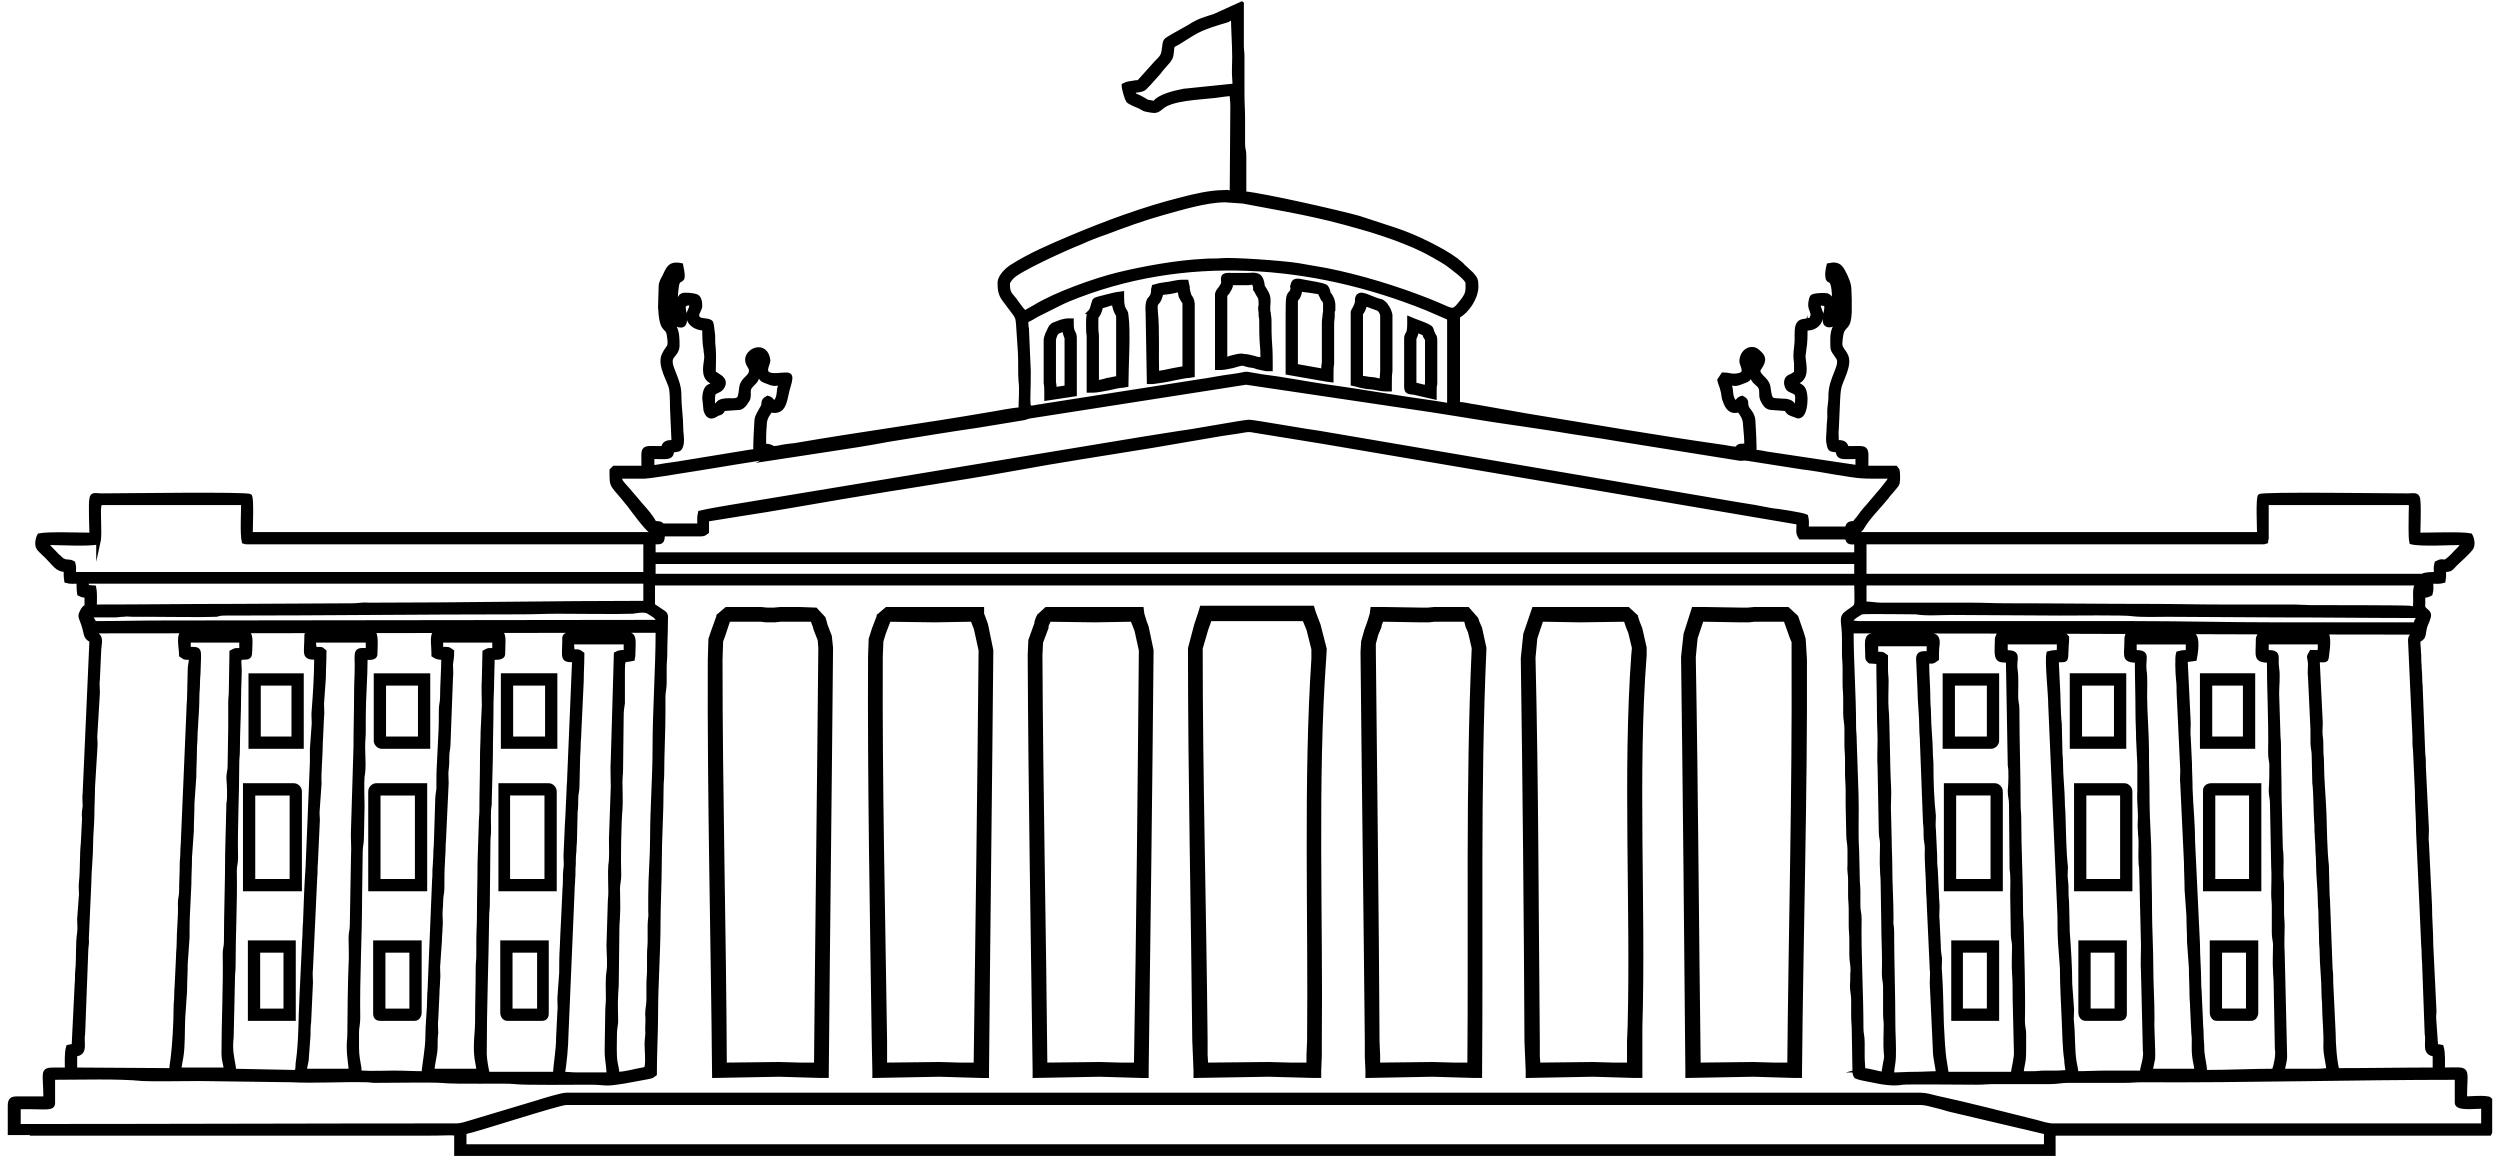 <?xml version="1.0" encoding="UTF-8"?>
<!DOCTYPE svg PUBLIC "-//W3C//DTD SVG 1.1//EN" "http://www.w3.org/Graphics/SVG/1.1/DTD/svg11.dtd">
<!-- Creator: CorelDRAW 2018 (64-Bit) -->
<svg xmlns="http://www.w3.org/2000/svg" xml:space="preserve" width="160px" height="74px" version="1.1" style="shape-rendering:geometricPrecision; text-rendering:geometricPrecision; image-rendering:optimizeQuality; fill-rule:evenodd; clip-rule:evenodd"
viewBox="0 0 40.47 18.83"
 xmlns:xlink="http://www.w3.org/1999/xlink">
 <defs>
  <style type="text/css">
   <![CDATA[
    .str0 {stroke:black;stroke-width:0.07;stroke-miterlimit:22.926}
    .fil0 {fill:black}
   ]]>
  </style>
 </defs>
 <g id="Слой_x0020_1">
  <path class="fil0 str0" d="M20.1 0.06l0 0.19c0,0.03 0,0.06 0,0.08 0,0.14 0,0.27 0,0.41 0,0.08 0.01,0.11 0.01,0.18l0 0.62c0,0.14 0.01,0.25 0.01,0.4 0,0.13 0,0.27 0,0.41 0,0.08 0.02,0.1 0.02,0.18l0 0.62c0.32,0.03 1.55,0.31 1.87,0.4l0.58 0.19c0.18,0.06 0.35,0.13 0.53,0.22 0.18,0.09 0.33,0.17 0.48,0.28 0.04,0.04 0.07,0.05 0.1,0.09l0.14 0.13c0.07,0.08 0.08,0.09 0.08,0.22 -0.01,0.18 -0.15,0.39 -0.3,0.47l0 1.43c0.1,0 0.19,0.03 0.28,0.04l0.85 0.15c1.04,0.17 2.08,0.35 3.13,0.5 0.1,0.01 0.2,0.04 0.29,0.04 0.01,-0.06 0.07,-0.05 0.15,-0.05 0,-0.13 -0.01,-0.21 -0.02,-0.33 0,-0.12 -0.05,-0.18 -0.1,-0.25 -0.14,0.04 -0.19,-0.04 -0.23,-0.15 -0.03,-0.07 -0.02,-0.12 -0.04,-0.18 -0.01,-0.05 -0.04,-0.11 -0.05,-0.16 0.02,-0.03 0.04,-0.06 0.06,-0.09 0.08,0 0.11,0.02 0.18,0.02 0.26,-0.01 0.12,-0.16 0.12,-0.24 0.01,-0.18 0.17,-0.24 0.26,-0.16 0.04,0.04 0.09,0.07 0.09,0.14 -0.02,0.16 -0.17,0.14 0.01,0.31 0.1,0.1 0.07,0.16 0.1,0.27 0.01,0.05 0.04,0.08 0.1,0.08l0.17 0.01c0.15,0.03 0.07,0.09 0.17,0.09 0,-0.06 0.02,-0.15 0,-0.2 -0.03,-0.05 -0.1,-0.05 -0.14,-0.09 -0.03,-0.04 -0.05,-0.12 -0.01,-0.17 0.02,-0.02 0.04,-0.03 0.07,-0.04 0.03,-0.02 0.04,-0.03 0.07,-0.04 0,-0.05 0,-0.11 0,-0.15 0,-0.05 -0.01,-0.07 -0.01,-0.14 0,-0.09 0.02,-0.17 0.02,-0.27 0,-0.07 -0.01,-0.21 0.04,-0.26 0.04,-0.04 0.11,-0.03 0.17,-0.05 0.04,-0.02 0.03,0 0.04,-0.05l0.01 -0.02c0,0 0,-0.01 0,-0.01 -0.01,-0.1 -0.06,-0.11 -0.03,-0.24 0.01,-0.04 0.01,-0.06 0.05,-0.07 0.03,-0.01 0.17,-0.02 0.21,-0.01 0.06,0.02 0.08,0.09 0.12,0.13 0,-0.52 -0.1,-0.29 -0.11,-0.44 -0.01,-0.05 0.01,-0.14 0.02,-0.18 0.18,-0.04 0.21,0.05 0.27,0.17 0.08,0.18 0.06,0.18 0.07,0.39 0,0.04 0,0.08 0,0.1 0,0.02 0,0.05 0,0.1 -0.01,0.28 -0.09,0.2 -0.13,0.34 -0.01,0.03 -0.03,0.17 -0.02,0.21 0.01,0.05 0.06,0.1 0.08,0.14 0.1,0.16 -0.08,0.42 -0.1,0.55 -0.01,0.03 -0.02,0.17 -0.02,0.2l-0.02 0.45c-0.01,0.08 0,0.15 0,0.23 0.09,0 0.15,0.01 0.16,0.1 0.37,0 0.32,-0.05 0.32,0.32l0.48 0 0.03 0.04c0.01,0.04 0.01,0.18 0,0.21 -0.01,0.04 -0.15,0.18 -0.18,0.23 -0.13,0.16 -0.28,0.3 -0.39,0.48 -0.03,0.06 -0.07,0.06 -0.1,0.12l6.56 0c0,-0.12 -0.02,-0.55 0.01,-0.62 0.04,-0.04 2.08,-0.01 2.41,-0.01 0.07,0 0.14,-0.02 0.16,0.03 0.03,0.05 0.01,0.53 0.01,0.61 0.2,0 0.7,-0.02 0.85,0.01 0.03,0.05 0.05,0.16 0.01,0.21 -0.07,0.09 -0.18,0.18 -0.26,0.26 -0.07,0.07 -0.06,0.09 -0.18,0.09 0,0.08 0,0.12 -0.01,0.18 -0.07,0.02 -0.12,0.01 -0.2,0.01 0,0.09 0.01,0.13 -0.01,0.2 -0.04,0.02 -0.06,0.03 -0.12,0.03 0,0.04 0,0.08 0,0.12 0,0.07 -0.01,0.06 0.02,0.1 0.05,0.05 0.1,0.06 0.06,0.16 -0.02,0.07 -0.05,0.1 -0.06,0.18 -0.02,0.11 -0.01,0.12 -0.1,0.17 0,0.08 0.01,0.12 0.01,0.19 0.01,0.07 0,0.15 0.01,0.21 0,0.07 0.01,0.12 0.01,0.2 0,0.09 0.01,0.13 0.01,0.21l0.04 1.04c0.01,0.07 0.01,0.12 0.01,0.21l0.05 1.02c0,0.08 -0.01,0.15 0,0.22l0.05 1.02c0,0.23 0.02,0.4 0.02,0.63l0.05 1.03c0.01,0.07 -0.01,0.14 0,0.21l0.03 0.42c0.05,0 0.05,0 0.09,0.01 0.03,0.1 0.02,0.25 0.02,0.37 0.46,0 0.36,-0.07 0.36,0.47 0.11,0 0.26,-0.02 0.37,0 0.02,0 0.03,0.01 0.04,0.02l0 0.53 -0.01 0.02 -7.06 0c-0.05,0.01 -0.04,0.01 -0.04,0.07l0 0.14 0 0 0 0.12 -26.01 0 0 -0.06 0 0 0 -0.18c0,-0.13 0.04,-0.09 -0.49,-0.09l-6.42 0 0 -0.01 -0.36 0c0,-0.14 0,-0.29 0,-0.44 0,-0.1 0.03,-0.12 0.12,-0.12 0.16,0 0.3,0 0.46,0 0,-0.43 -0.07,-0.47 0.14,-0.47 0.07,0 0.14,0 0.21,0 0,-0.12 -0.01,-0.27 0.02,-0.37 0.04,-0.01 0.04,-0.01 0.09,-0.01l0.05 -1.02c0.01,-0.07 0,-0.15 0.01,-0.22 0.02,-0.19 0,-0.42 0.03,-0.61 0.01,-0.07 0,-0.15 0,-0.22l0.03 -0.41c0,-0.06 -0.01,-0.14 0,-0.2 0.02,-0.18 0.01,-0.46 0.03,-0.63l0.02 -0.4c-0.01,-0.09 0,-0.13 0.01,-0.2 0,-0.07 -0.01,-0.15 0,-0.22l0.11 -2.48c-0.13,-0.07 -0.06,-0.09 -0.17,-0.36 -0.02,-0.06 0,-0.08 0.03,-0.14 0.02,-0.03 0.03,-0.04 0.06,-0.05l0 -0.18c-0.06,0 -0.08,-0.01 -0.12,-0.03 -0.01,-0.07 -0.01,-0.11 -0.01,-0.2 -0.08,0 -0.13,0.01 -0.2,-0.01 -0.01,-0.06 -0.01,-0.1 -0.01,-0.18 -0.14,0 -0.17,-0.08 -0.31,-0.22 -0.03,-0.03 -0.1,-0.09 -0.13,-0.13 -0.04,-0.05 -0.02,-0.16 0.01,-0.21 0.15,-0.03 0.65,-0.01 0.85,-0.01 0,-0.11 -0.02,-0.51 0,-0.59 0.01,-0.08 0.07,-0.05 0.16,-0.05 0.33,0 2.38,-0.03 2.42,0.01 0.03,0.07 0.01,0.5 0.01,0.62l6.58 0c-0.02,-0.05 -0.02,-0.03 -0.06,-0.05 -0.07,-0.04 -0.29,-0.34 -0.35,-0.42 -0.3,-0.38 -0.29,-0.27 -0.29,-0.57l0.04 -0.04 0.48 0c0,-0.37 -0.05,-0.32 0.32,-0.32 0.01,-0.09 0.07,-0.1 0.17,-0.1l-0.02 -0.44c-0.01,-0.13 0,-0.29 -0.02,-0.43 -0.02,-0.12 -0.2,-0.38 -0.12,-0.55 0.08,-0.17 0.12,-0.09 0.08,-0.34 -0.03,-0.14 -0.12,-0.02 -0.14,-0.44l0.01 -0.33c0,-0.07 0.03,-0.11 0.06,-0.17 0.06,-0.12 0.08,-0.22 0.27,-0.18 0.06,0.29 0,0.2 -0.05,0.27 -0.03,0.05 -0.04,0.26 -0.04,0.35l0.08 -0.1c0.01,-0.02 0,-0.01 0.03,-0.03 0.04,-0.02 0.18,0 0.21,0.01 0.07,0.01 0.08,0.1 0.08,0.16 0,0.06 -0.05,0.1 -0.05,0.16 0.01,0.09 0.12,0.07 0.19,0.09 0.05,0.02 0.04,0.03 0.05,0.07l0.02 0.16c0,0.09 0,0.14 0.01,0.21 0.01,0.16 0,0.24 0,0.41 0.04,0.01 0.03,0.01 0.06,0.03 0.05,0.03 0.16,0.09 0.07,0.21 -0.04,0.05 -0.11,0.05 -0.13,0.09 -0.02,0.04 -0.01,0.15 -0.01,0.21 0.11,0 0.02,-0.1 0.27,-0.1 0.05,0 0.12,0.01 0.15,-0.03 0.01,-0.01 0.02,-0.03 0.02,-0.04 0.03,-0.11 0,-0.18 0.09,-0.27 0.04,-0.04 0.09,-0.08 0.09,-0.14 0.01,-0.05 -0.05,-0.09 -0.06,-0.16 -0.03,-0.17 0.3,-0.32 0.34,-0.01 0,0.07 -0.15,0.26 0.15,0.24 0.19,-0.01 0.25,-0.05 0.18,0.18 -0.04,0.12 -0.05,0.29 -0.12,0.36 -0.04,0.04 -0.11,0.05 -0.17,0.03 -0.05,0.07 -0.1,0.13 -0.1,0.25 -0.01,0.12 -0.01,0.2 -0.01,0.33 0.17,0 0.09,0.06 0.24,0.03 0.09,-0.02 0.17,-0.03 0.27,-0.04 1.04,-0.18 2.1,-0.32 3.14,-0.5 0.14,-0.02 0.41,-0.08 0.53,-0.08 0,-0.13 0.02,-0.34 0,-0.47 -0.01,-0.14 0,-0.31 -0.01,-0.47l-0.03 -0.45c-0.01,-0.1 -0.01,-0.11 -0.06,-0.18l-0.15 -0.2c-0.07,-0.09 -0.09,-0.15 -0.09,-0.28 -0.01,-0.11 0.12,-0.23 0.2,-0.28 0.3,-0.19 0.63,-0.33 0.96,-0.47 0.57,-0.24 1.19,-0.47 1.79,-0.62 0.23,-0.06 0.48,-0.12 0.72,-0.12 0.05,-0.01 0.05,0.01 0.11,0.01l0.01 -1.41c0,-0.08 -0.01,-0.11 -0.01,-0.2 -0.09,0 -0.18,0.02 -0.27,0.03 -0.25,0.03 -0.72,0.04 -0.88,0.19 -0.08,0.07 -0.11,0.06 -0.22,0.04 -0.06,-0.01 -0.07,-0.02 -0.12,-0.05 -0.05,-0.02 -0.17,-0.07 -0.2,-0.1 -0.02,-0.03 -0.07,-0.19 -0.07,-0.25 0.06,-0.03 0.08,-0.03 0.15,-0.04 0.04,-0.01 0.07,-0.01 0.09,-0.01 0.02,-0.02 0.01,-0.01 0.03,-0.03l0.26 -0.29c0.06,-0.06 0.11,-0.1 0.12,-0.19 0.03,-0.2 0,-0.15 0.16,-0.25 0.09,-0.05 0.16,-0.09 0.25,-0.14 0.17,-0.11 0.24,-0.12 0.42,-0.18l0.44 -0.2zm13.1 18.61l0 -0.23 -1.02 -0.24c-0.18,-0.04 -0.33,-0.08 -0.51,-0.12 -0.09,-0.02 -0.17,-0.05 -0.26,-0.07 -0.08,-0.02 -0.17,-0.05 -0.27,-0.05l-22.04 0c-0.12,0 -1.46,0.44 -1.66,0.48l0 0.23 25.76 0zm-25.89 -0.34c0.08,0 0.16,-0.03 0.23,-0.05l1.1 -0.33c0.09,-0.03 0.39,-0.12 0.46,-0.12l22.06 0c0.08,0 0.18,0.03 0.26,0.05 0.47,0.1 1.13,0.27 1.61,0.39 0.07,0.02 0.2,0.06 0.28,0.06l7.01 0 0 -0.31c-0.15,0 -0.43,0.04 -0.43,-0.06l0 -0.41c-1.72,0 -3.42,0.05 -5.14,0.04 -0.09,0 -0.17,0.01 -0.28,0.01l-0.92 0c-0.1,0 -0.17,0.02 -0.28,0.02l-0.91 0c-0.11,0 -0.18,0.01 -0.29,0.01 -0.19,0 -1.11,-0.01 -1.2,0 -0.22,0.04 -0.45,-0.03 -0.67,-0.07 -0.11,-0.03 -0.09,-0.02 -0.11,-0.06l-0.01 -0.04c0,-0.02 0,-0.05 0,-0.07l-0.01 -0.6c0,-0.1 -0.01,-0.16 -0.01,-0.25 0,-0.08 0,-0.16 0,-0.25 0,-0.1 -0.02,-0.15 -0.02,-0.24 0.01,-0.09 0,-0.17 0.01,-0.25 0,-0.1 -0.02,-0.15 -0.02,-0.25 0,-0.08 0,-0.16 0,-0.24 0,-0.1 -0.01,-0.16 -0.01,-0.24 0,-0.08 0,-0.16 0,-0.25 0,-0.1 -0.01,-0.16 -0.01,-0.24 0,-0.09 0,-0.17 0,-0.25 0,-0.1 -0.02,-0.15 -0.01,-0.25 0,-0.08 0,-0.16 0,-0.24 0,-0.1 -0.02,-0.15 -0.02,-0.25l-0.01 -0.48c0,-0.08 0,-0.17 0,-0.25 0,-0.1 -0.01,-0.16 -0.01,-0.25 0,-0.08 0,-0.16 0,-0.24 0,-0.1 -0.01,-0.15 -0.01,-0.25 0,-0.08 0,-0.17 0,-0.25 0,-0.1 -0.02,-0.16 -0.02,-0.25 0,-0.08 0,-0.16 0,-0.24 0,-0.1 -0.01,-0.16 -0.01,-0.25 0,-0.08 0,-0.16 0,-0.25 0,-0.1 -0.01,-0.15 -0.01,-0.24 0,-0.09 0,-0.17 0,-0.25 0,-0.28 -0.07,-0.33 0.06,-0.42 0.18,-0.13 0.14,-0.05 0.14,-0.47l-19.6 0 0 0.36 0.15 0.1c0.08,0.05 0.06,0.06 0.06,0.18 0,0.17 -0.01,0.32 -0.01,0.5 0,0.09 -0.01,0.15 -0.01,0.23 0,0.08 0,0.17 0,0.25 0,0.09 -0.02,0.15 -0.02,0.23 0,0.09 0,0.18 0,0.26 0,0.3 -0.02,0.67 -0.02,0.98 0,0.09 -0.01,0.15 -0.01,0.23 0,0.42 -0.03,0.84 -0.03,1.24 0,0.3 -0.02,0.67 -0.02,0.97 0,0.46 -0.04,1.01 -0.04,1.47 0,0.33 -0.02,0.66 -0.02,0.99 -0.06,0.04 -0.02,0.03 -0.11,0.05l-0.38 0.07c-0.37,0.06 -0.26,0.02 -0.58,0.02 -0.2,0 -1.08,0.01 -1.21,-0.01 -0.17,-0.02 -0.9,0.01 -1.21,-0.02 -0.16,-0.01 -0.8,0 -1.06,0 -0.07,0 -0.09,-0.01 -0.15,-0.01 -0.4,-0.01 -0.83,0.02 -1.22,0l-1.5 -0.02c-0.23,0 -0.76,0.01 -0.92,0 -0.4,-0.04 -1.01,-0.02 -1.46,-0.02l0 0.41c0,0.11 -0.12,0.06 -0.56,0.07l0 0.31c2.37,0 4.76,-0.01 7.13,-0.01zm22.91 -0.9c0.1,0 0.23,0.05 0.33,0.06 0.01,-0.05 0.02,-0.11 0.03,-0.18 0.02,-0.1 0.02,-0.08 0.01,-0.18 -0.01,-0.12 0,-0.3 0,-0.43 0,-0.08 -0.01,-0.11 -0.01,-0.2l0 -0.43c0,-0.08 -0.02,-0.12 -0.02,-0.21 0.01,-0.3 -0.01,-0.55 -0.01,-0.85l-0.01 -0.63c0,-0.09 -0.01,-0.14 -0.01,-0.21 -0.01,-0.14 0,-0.28 0,-0.42 0,-0.09 -0.02,-0.11 -0.02,-0.2l-0.02 -1.06c-0.01,-0.14 0,-0.3 0,-0.43 0,-0.15 -0.01,-0.27 -0.01,-0.42 0,-0.29 -0.01,-0.56 -0.01,-0.86l-0.14 -0.01c-0.02,-0.02 -0.04,-0.03 -0.04,-0.06 0,-0.22 -0.04,-0.36 0.09,-0.36l0.96 0c0.08,0 0.1,0.06 0.09,0.15 -0.01,0.07 -0.01,0.14 -0.01,0.23 -0.08,0.06 -0.07,0.04 -0.16,0.04 0,0.23 0.02,0.41 0.02,0.63 0,0.09 0.01,0.12 0.01,0.21 0,0.21 0.03,0.47 0.03,0.63 0,0.09 0.01,0.14 0.01,0.21 0,0.28 0.01,0.57 0.04,0.84 0,0.07 -0.01,0.15 0,0.22l0.02 0.42c0,0.09 0,0.15 0.01,0.22l0.02 0.41c0,0.09 0.01,0.14 0.01,0.21 0,0.08 -0.01,0.15 0,0.22l0.02 0.41c0,0.09 0.01,0.14 0.02,0.21 0,0.08 -0.01,0.16 0,0.23 0.02,0.27 0.02,0.55 0.03,0.84 0.01,0.18 0.02,0.45 0.05,0.62 0.01,0.07 0.02,0.13 0.03,0.19l1.08 0c0.01,-0.11 0.06,-0.26 0.05,-0.38l-0.02 -0.84c0,-0.15 0,-0.29 -0.01,-0.42 -0.01,-0.13 0,-0.3 0,-0.43 0,-0.09 -0.02,-0.12 -0.02,-0.2l-0.01 -0.64c0,-0.14 0.01,-0.3 -0.01,-0.43l-0.01 -1.06c0,-0.08 -0.02,-0.12 -0.02,-0.21 0.01,-0.12 0.02,-0.31 0,-0.42l-0.03 -1.7c-0.02,0 -0.09,-0.01 -0.11,-0.01 -0.1,-0.02 -0.07,-0.15 -0.07,-0.34 0,-0.03 0.01,-0.03 0.02,-0.06 0.14,-0.03 0.86,-0.01 1.06,-0.01 0.03,0 0.04,0.02 0.06,0.04 0,0.08 -0.01,0.14 -0.01,0.21 -0.01,0.18 0.01,0.16 -0.16,0.16l0.02 0.41c0.01,0.12 0.01,0.47 0.03,0.63l0.01 0.43c0,0.09 0.01,0.12 0.01,0.21 0,0.2 0.03,0.47 0.03,0.63 0,0.09 0.01,0.14 0.01,0.21 0.01,0.28 0.01,0.58 0.04,0.85 0,0.07 -0.01,0.14 0,0.21 0.01,0.07 0.01,0.12 0.01,0.21 0,0.09 0.01,0.12 0.01,0.21l0.01 0.43c0.02,0.26 0.04,0.58 0.04,0.84l0.03 0.42c0,0.07 -0.01,0.16 0,0.22 0.02,0.19 0.01,0.44 0.04,0.63 0.01,0.06 0.03,0.13 0.03,0.19 0.18,0 0.32,-0.01 0.51,-0.01l0.56 0c0.01,-0.12 0.07,-0.23 0.05,-0.37l-0.03 -1.26c-0.01,-0.15 0,-0.29 0,-0.44l-0.03 -1.26c-0.02,-0.11 -0.01,-0.29 -0.01,-0.42 0,-0.08 -0.01,-0.12 -0.01,-0.19 -0.01,-0.08 0,-0.15 0,-0.23 0,-0.15 -0.02,-0.27 -0.01,-0.42 0,-0.14 0,-0.29 0,-0.43l-0.02 -0.42c0,-0.15 -0.01,-0.26 -0.01,-0.42 0,-0.29 -0.01,-0.55 -0.01,-0.85 -0.23,-0.01 -0.17,-0.06 -0.17,-0.35 0,-0.03 0,-0.03 0.01,-0.06 0.14,-0.03 0.86,-0.01 1.06,-0.01 0.11,0 0.05,0.35 0.04,0.39l-0.15 0.02 0.05 1.03c0,0.08 -0.01,0.16 0,0.23l0.02 0.42c0,0.14 0.01,0.27 0.01,0.42 0.01,0.28 0.04,0.56 0.04,0.84l0.08 1.68c0,0.2 0.02,0.42 0.02,0.63 0,0.09 0.01,0.13 0.01,0.21l0.02 0.43c0,0.07 0.01,0.12 0.01,0.21 0,0.09 0.01,0.13 0.01,0.21 0,0.14 0.04,0.26 0.05,0.4 0.39,0 0.75,-0.02 1.12,-0.02 0.03,-0.09 0.07,-0.25 0.05,-0.36l-0.02 -1.06c0,-0.09 -0.01,-0.14 -0.01,-0.21 -0.01,-0.14 0,-0.28 0,-0.42 0,-0.07 -0.02,-0.11 -0.02,-0.2l0 -0.43c0,-0.07 -0.01,-0.12 -0.01,-0.21 0,-0.12 0.01,-0.31 0,-0.43l-0.02 -1.04c0,-0.08 -0.02,-0.12 -0.02,-0.21 0.01,-0.14 0.01,-0.29 0.01,-0.43 -0.01,-0.07 -0.02,-0.11 -0.02,-0.2 0.01,-0.5 -0.02,-0.98 -0.02,-1.48 -0.23,-0.01 -0.18,-0.06 -0.18,-0.35 0,-0.03 0.01,-0.03 0.02,-0.06 0.1,-0.02 1,-0.02 1.11,0 0.02,0.08 0.01,0.19 0,0.26 -0.02,0.17 0,0.14 -0.16,0.14l0.05 1.02c0,0.07 -0.01,0.15 0,0.22 0.01,0.07 0.01,0.13 0.01,0.21 0,0.1 0.01,0.13 0.01,0.21 0,0.29 0.03,0.56 0.04,0.84 0.01,0.29 0.01,0.58 0.04,0.85l0.01 0.42c0,0.08 0.01,0.12 0.01,0.2l0.04 1.06c0.01,0.07 0.01,0.13 0.01,0.21l0.04 0.84c0,0.17 0.02,0.45 0.06,0.6 0.54,0 1.06,-0.01 1.59,-0.01l0 -0.25c-0.19,-0.01 -0.1,-0.19 -0.13,-0.33l-0.04 -1.09c0,-0.08 -0.01,-0.13 -0.01,-0.22 0,-0.09 -0.01,-0.14 -0.01,-0.21l-0.08 -1.77c0,-0.23 -0.02,-0.43 -0.02,-0.67l-0.03 -0.66c-0.01,-0.07 -0.01,-0.14 -0.01,-0.23l-0.07 -1.53c-0.01,-0.11 0.03,-0.09 0.07,-0.16 -3.05,0 -6.12,-0.02 -9.17,-0.02 0,0.51 0.04,1.04 0.04,1.55 0,0.09 0.01,0.13 0.01,0.23l0.03 0.89c0.01,0.3 -0.01,0.6 0.01,0.91l0.01 0.45c0,0.07 0.01,0.12 0.01,0.21 0,0.07 0,0.15 0,0.23 0,0.09 0.02,0.12 0.02,0.21 -0.01,0.59 0.03,1.2 0.03,1.79 0,0.08 0.02,0.13 0.02,0.22 0,0.08 0,0.16 0,0.24 0,0.09 0.01,0.14 0.01,0.22zm-28.81 -7.15c0.01,0.05 0.01,0.02 0.05,0.06 0.08,0.06 0.03,0.16 0.03,0.28l-0.02 0.44c-0.01,0.07 0,0.15 0,0.22l-0.04 0.67c-0.01,0.07 0.01,0.15 0,0.22l-0.04 0.66c0,0.17 -0.01,0.29 -0.01,0.45 0,0.13 -0.02,0.31 -0.02,0.44 0,0.24 -0.03,0.47 -0.03,0.67l-0.04 0.89c0.01,0.09 -0.01,0.13 -0.01,0.22l-0.05 1.33c-0.03,0.15 0.06,0.33 -0.13,0.34l0 0.25 1.57 0.01c0,-0.05 0.01,-0.12 0.02,-0.18 0.03,-0.23 0.05,-0.6 0.05,-0.83 0,-0.09 0.01,-0.12 0.01,-0.21 0,-0.09 0.01,-0.15 0.01,-0.21l0.02 -0.42c0,-0.09 0.01,-0.13 0.01,-0.21 0,-0.23 0.03,-0.46 0.02,-0.65 0,-0.09 0.02,-0.13 0.02,-0.2 0,-0.16 0.01,-0.28 0.01,-0.44 0,-0.08 0.01,-0.11 0.01,-0.19 0,-0.09 0.01,-0.15 0.01,-0.22l0.09 -2.11c0,-0.09 0.01,-0.14 0.01,-0.21l0.01 -0.43c0,-0.09 0.02,-0.12 0.02,-0.21 -0.1,0 -0.09,0.01 -0.16,-0.04 0,-0.13 -0.07,-0.38 0.07,-0.38l0.96 0c0.13,0 0.09,0.19 0.09,0.33 0,0.11 -0.06,0.08 -0.13,0.09 -0.07,0.01 -0.04,0.1 -0.04,0.19 0,0.16 -0.01,0.27 -0.01,0.43 0,0.31 -0.02,0.58 -0.02,0.89 0,0.09 -0.01,0.12 -0.01,0.21 0,0.52 -0.03,1.02 -0.02,1.54 0,0.09 -0.02,0.13 -0.02,0.21 0.01,0.52 -0.02,1.02 -0.02,1.55 0,0.09 -0.01,0.12 -0.01,0.21l-0.02 0.89c0,0.09 -0.01,0.12 -0.01,0.2 0,0.18 0.04,0.27 0.05,0.41l0.99 0.02c0.06,0 0.04,-0.12 0.05,-0.16 0.05,-0.34 0.04,-0.71 0.06,-1.06l0.04 -0.85c0,-0.07 0.01,-0.12 0.01,-0.21 0,-0.09 0.01,-0.14 0.01,-0.21 0.01,-0.29 0.02,-0.57 0.04,-0.85l0.07 -1.7c0,-0.07 0,-0.13 0,-0.22l0.03 -0.42c0,-0.07 -0.01,-0.15 0,-0.22 0.02,-0.26 0.04,-0.57 0.04,-0.85 -0.22,0 -0.16,-0.05 -0.16,-0.36 0,-0.03 0.03,-0.06 0.06,-0.06l1 0c0.09,0 0.06,0.23 0.06,0.36 0,0.08 -0.11,0.06 -0.16,0.06 0,0.32 -0.03,0.65 -0.03,0.96 0,0.09 0,0.17 0,0.25 0,0.08 -0.01,0.14 -0.01,0.24 0,0.16 0.02,0.34 -0.01,0.49 -0.01,0.13 0,0.35 0,0.49l-0.01 0.5c0,0.1 -0.02,0.14 -0.02,0.23l-0.01 0.74c0,0.66 -0.04,1.3 -0.03,1.97 0,0.1 -0.02,0.15 -0.02,0.23 0,0.08 0,0.17 0,0.25 0,0.13 0.02,0.22 0.04,0.34 0,0.06 -0.01,0.07 0.06,0.07 0.16,0.01 0.34,0 0.5,0 0.18,0 0.32,0.01 0.49,0.01 0,-0.11 0.06,-0.39 0.06,-0.59 0,-0.21 0.03,-0.45 0.03,-0.65 0,-0.09 0.01,-0.12 0.01,-0.21l0.07 -1.7c0.01,-0.07 0,-0.15 0.01,-0.22 0,-0.06 0.01,-0.12 0.01,-0.2 0,-0.09 0.01,-0.13 0.01,-0.21l0.02 -0.64c0,-0.09 0.01,-0.14 0.02,-0.21 0,-0.16 0,-0.28 0.01,-0.44l0.02 -0.41c0.01,-0.16 0.01,-0.29 0.01,-0.44 0,-0.08 0.02,-0.12 0.02,-0.21 0,-0.17 0.02,-0.46 0.02,-0.64 -0.07,0 -0.1,0 -0.16,-0.04 0,-0.22 -0.05,-0.38 0.08,-0.38l0.96 0c0.13,0 0.09,0.14 0.09,0.36 0,0.07 -0.11,0.06 -0.17,0.06l-0.01 0.4c0,0.14 -0.01,0.25 -0.01,0.39 0,0.29 -0.01,0.53 -0.01,0.82l-0.02 0.79c-0.02,0.1 -0.01,0.29 -0.01,0.4 0,0.09 -0.01,0.13 -0.01,0.2l-0.01 1.02c0,0.08 -0.01,0.11 -0.01,0.18 -0.01,0.76 -0.04,1.49 -0.04,2.25 0,0.09 0.03,0.25 0.05,0.33l1.1 0c0,-0.13 0.05,-0.38 0.05,-0.6l0.02 -0.41c0.01,-0.07 0,-0.15 0,-0.22l0.03 -0.42c0,-0.15 0,-0.27 0.01,-0.42 0.01,-0.29 0.03,-0.58 0.04,-0.86 0,-0.07 0.01,-0.12 0.01,-0.21 0,-0.08 0,-0.14 0.01,-0.21 0.01,-0.06 0,-0.14 0,-0.2 0.01,-0.16 0.02,-0.53 0.03,-0.64l0.02 -0.43c0,-0.09 0.01,-0.13 0.01,-0.21l0.08 -1.91c-0.21,0 -0.16,-0.02 -0.16,-0.36 0,-0.04 0.04,-0.06 0.08,-0.06l0.95 0c0.13,0 0.09,0.14 0.09,0.34 0,0.04 -0.01,0.04 -0.01,0.06 -0.16,0.04 -0.16,-0.05 -0.16,0.28 0,0.14 0,0.3 0,0.44 -0.01,0.07 -0.02,0.12 -0.02,0.21l-0.01 0.87c0,0.09 -0.01,0.12 -0.01,0.21 0,0.13 0.01,0.31 0,0.44 -0.02,0.22 -0.03,0.82 -0.02,1.08 0,0.08 -0.02,0.13 -0.02,0.21 0,0.14 0.01,0.3 0,0.44 0,0.07 -0.01,0.12 -0.01,0.21l-0.01 0.88c0,0.09 -0.01,0.14 -0.01,0.21 -0.01,0.14 0,0.3 0,0.44 -0.01,0.07 -0.02,0.12 -0.02,0.21 0,0.14 -0.01,0.31 0.01,0.44 0.01,0.05 0.03,0.13 0.03,0.19 0.13,0 0.29,-0.05 0.41,-0.07 0.06,-0.01 0.06,-0.01 0.07,-0.05 0.02,-0.09 0,-0.28 0,-0.37 0,-0.09 0.02,-0.14 0.01,-0.24 0,-0.08 0.01,-0.16 0,-0.24 0,-0.1 0.02,-0.14 0.02,-0.24 0,-0.08 0,-0.16 0,-0.25 0,-0.09 0.01,-0.14 0.01,-0.23 0,-0.08 0,-0.16 0,-0.25 0,-0.09 0.01,-0.14 0.01,-0.23 0,-0.08 0,-0.17 0,-0.25 0,-0.1 0.02,-0.14 0.01,-0.23 0,-0.09 0,-0.17 0,-0.25 0,-0.32 0.03,-0.63 0.03,-0.95 0,-0.48 0.04,-0.97 0.04,-1.45 0,-0.64 0.05,-1.29 0.05,-1.92l-9.18 0.01zm9.98 -1.82l0 0.2c-0.03,0.02 -0.04,0.04 -0.09,0.04l-0.63 0c0,0.14 -0.02,0.13 -0.15,0.13l0 0.2 19.59 0 0 -0.2c-0.09,0 -0.14,0.02 -0.15,-0.08l-0.76 0c-0.05,-0.08 -0.03,-0.09 -0.03,-0.24l-7.77 -1.32c-0.37,-0.06 -0.74,-0.12 -1.11,-0.18 -0.09,-0.02 -0.14,0 -0.27,0.02 -0.09,0.01 -0.19,0.03 -0.27,0.04l-1.11 0.19c-0.73,0.12 -1.53,0.24 -2.23,0.37 -0.88,0.16 -1.91,0.31 -2.79,0.46 -0.54,0.09 -1.14,0.2 -1.67,0.28l-0.56 0.09zm1.01 -0.99c-0.04,0 -0.02,-0.02 -0.1,-0.01 -0.28,0.04 -1.8,0.3 -1.92,0.3l-0.41 0c0,0.08 0.04,0.11 0.12,0.2l0.23 0.27c0.08,0.09 0.16,0.18 0.22,0.29 0.15,0 0.09,0.04 0.14,0.04l0.59 0c0,-0.11 -0.01,-0.12 0.01,-0.21 0.17,-0.04 0.37,-0.07 0.54,-0.1l6.71 -1.11c0.19,-0.03 0.37,-0.06 0.57,-0.09 0.18,-0.02 1.04,-0.18 1.12,-0.18 0.07,0 1.03,0.17 1.14,0.18l6.8 1.16c0.2,0.03 0.37,0.06 0.57,0.1 0.1,0.01 0.5,0.07 0.56,0.1 0.02,0.09 0.01,0.09 0.01,0.2l0.66 0c0.01,-0.08 0.04,-0.09 0.12,-0.09 0.03,-0.05 0.04,-0.05 0.07,-0.09 0.08,-0.12 0.14,-0.17 0.22,-0.27 0.05,-0.06 0.29,-0.33 0.29,-0.37l0 -0.03c-0.5,0 -0.43,0.01 -0.92,-0.07 -0.17,-0.03 -0.34,-0.06 -0.51,-0.08l-0.89 -0.14c-0.08,-0.01 -0.06,0 -0.12,0l-2 -0.32c-0.34,-0.06 -0.67,-0.1 -1.01,-0.16 -0.33,-0.05 -0.66,-0.1 -1.01,-0.15 -0.32,-0.05 -0.67,-0.11 -1,-0.16l-1.01 -0.15c-0.33,-0.05 -0.68,-0.1 -1.01,-0.15l-1.01 -0.15 -3.52 0.55c-0.06,0.01 -0.05,0.02 -0.11,0.03l-0.73 0.12c-0.42,0.06 -1.03,0.16 -1.46,0.23 -0.32,0.06 -0.63,0.11 -0.97,0.16l-0.98 0.15zm4.19 -2.25c0,0.06 0,0.09 0.01,0.13l0.03 0.7c0,0.61 -0.05,0.61 0.12,0.58 0.03,-0.01 0.08,-0.01 0.12,-0.02l2.55 -0.4c0.15,-0.02 0.34,-0.06 0.5,-0.08 0.38,-0.05 0.12,-0.06 0.51,0 0.33,0.04 0.68,0.11 1.02,0.16 0.59,0.08 1.19,0.19 1.78,0.27 0.08,0.01 0.17,0.03 0.25,0.04l0 -1.42 -0.37 -0.16c-1.86,-0.75 -3.95,-0.92 -5.84,-0.14 -0.05,0.02 -0.11,0.05 -0.17,0.08l-0.34 0.17c-0.05,0.03 -0.13,0.08 -0.17,0.09zm20.2 3.54c0,0.03 -0.01,0.03 -0.01,0.06 -0.03,0.01 -0.03,0.01 -0.06,0.01l-6.48 0 0 0.55 9.07 0c0.04,0 0.02,-0.03 0.24,-0.03 0,-0.1 -0.01,-0.1 0.01,-0.18 0.15,-0.08 0.08,0.06 0.26,-0.12 0.04,-0.05 0.17,-0.16 0.18,-0.21 -0.2,0 -0.7,0.03 -0.85,-0.01 -0.02,-0.08 -0.01,-0.38 -0.01,-0.5 0,-0.06 0.02,-0.14 -0.04,-0.14l-2.31 0 0 0.57zm-35.31 0.07c-0.15,0.04 -0.65,0.01 -0.85,0.01 0.01,0.05 0.14,0.16 0.18,0.21 0.02,0.01 0.08,0.08 0.1,0.08 0.05,0.03 0.09,0 0.16,0.04 0.02,0.08 0.01,0.08 0.01,0.18l9.31 0 0 -0.52 -6.48 0c-0.03,0 -0.03,0 -0.06,-0.01 -0.03,-0.12 -0.01,-0.49 -0.01,-0.63l-2.31 0c-0.06,0 -0.04,0.19 -0.04,0.31 0,0.11 0.01,0.24 -0.01,0.33zm14.81 -4.21c0,0.16 0.04,0.17 0.11,0.26 0.04,0.05 0.12,0.18 0.17,0.21l0.16 -0.09c0.34,-0.21 0.99,-0.44 1.36,-0.53 0.41,-0.1 0.96,-0.2 1.4,-0.22 0.09,-0.01 0.18,0 0.27,-0.01 0.17,-0.02 1.02,0.04 1.26,0.08 0.16,0.03 0.3,0.05 0.46,0.08 0.55,0.11 1.14,0.29 1.67,0.5 0.41,0.16 0.37,0.22 0.53,0.02 0.11,-0.14 0.1,-0.17 0.1,-0.31 0,-0.08 -0.29,-0.28 -0.34,-0.32 -0.09,-0.06 -0.34,-0.2 -0.43,-0.24 -0.04,-0.02 -0.07,-0.03 -0.11,-0.05 -0.04,-0.02 -0.08,-0.03 -0.12,-0.05 -0.19,-0.08 -0.55,-0.2 -0.74,-0.25 -0.76,-0.22 -1.19,-0.28 -1.92,-0.42l-0.29 -0.02c-0.31,0 -0.73,0.13 -1.02,0.21 -0.32,0.09 -0.62,0.2 -0.91,0.31 -0.15,0.05 -0.3,0.11 -0.43,0.17 -0.21,0.08 -1.03,0.45 -1.12,0.57 -0.02,0.02 -0.06,0.07 -0.06,0.1zm-5.77 4.76l19.59 0 0 -0.23 -19.59 0 0 0.23zm-1.32 1.23c0.11,0 0.09,-0.01 0.16,0.04 0,0.16 -0.01,0.28 -0.01,0.43l-0.04 0.85c0,0.09 -0.01,0.12 -0.01,0.21 0,0.09 -0.01,0.15 -0.01,0.23l-0.01 0.43c0,0.09 -0.02,0.12 -0.02,0.21 0,0.08 0,0.14 -0.01,0.21l-0.01 0.43c0,0.09 -0.01,0.13 -0.01,0.21 -0.01,0.09 -0.01,0.15 -0.01,0.22 -0.01,0.07 0,0.16 -0.01,0.23 0,0.07 -0.01,0.12 -0.01,0.21l-0.1 2.35c0,0.14 -0.03,0.49 -0.06,0.62 0.1,0 0.14,0.01 0.24,0.01l0.51 0c0,-0.15 -0.03,-0.23 -0.03,-0.39l0.01 -0.64c0,-0.08 0.01,-0.12 0.01,-0.21 0,-0.15 -0.01,-0.3 0.01,-0.44 0.02,-0.11 0,-0.3 0,-0.43l0.02 -0.65c0,-0.09 0.01,-0.13 0.01,-0.21 0,-0.12 -0.01,-0.33 0,-0.44 0.02,-0.12 0.01,-0.29 0.01,-0.43l0.03 -0.85c0,-0.14 -0.01,-0.3 0,-0.44l0.05 -1.72c0.06,-0.03 0.08,-0.03 0.16,-0.03l0 -0.16 -0.88 0 0.01 0.15zm-4.21 -0.15c0,0.06 0.01,0.06 0.01,0.11 0.16,0 0.1,0 0.16,0.04 0,0.16 -0.01,0.28 -0.01,0.43l-0.03 0.42c0,0.08 0.01,0.15 0,0.22l-0.02 0.43c0,0.19 -0.03,0.47 -0.02,0.65l-0.03 0.43c-0.01,0.07 0.01,0.15 0,0.22l-0.03 0.65c-0.01,0.07 0,0.15 -0.01,0.22l-0.07 1.5c-0.01,0.07 0,0.15 0,0.22l-0.03 0.65c-0.01,0.06 -0.01,0.14 -0.01,0.21l-0.03 0.41c-0.02,0.11 -0.05,0.17 0.01,0.17l0.71 0c0,-0.12 -0.03,-0.2 -0.03,-0.41 0,-0.08 0.01,-0.11 0.01,-0.2 0,-0.24 0.01,-0.93 0.02,-1.12 0.01,-0.13 0,-0.3 0,-0.44 0,-0.08 0.02,-0.12 0.02,-0.21l0.02 -1.13c0.01,-0.14 -0.01,-0.3 0,-0.44l0.04 -1.32c0,-0.31 0.01,-0.59 0.01,-0.89 0,-0.15 0.01,-0.28 0.01,-0.45 0,-0.06 -0.01,-0.17 0.01,-0.21 0.05,-0.07 0.17,0.01 0.17,-0.07l0 -0.12 -0.88 0 0 0.03zm2.07 0.11c0.12,0 0.11,-0.01 0.18,0.04 0,0.09 -0.01,0.14 -0.02,0.21 0,0.07 0.01,0.15 0,0.22l-0.04 1.07c0,0.09 -0.02,0.12 -0.02,0.21 0,0.08 0,0.14 -0.01,0.21 -0.01,0.07 0,0.15 0,0.22l-0.04 0.85c0,0.07 -0.01,0.12 -0.01,0.21 0,0.09 -0.01,0.15 -0.01,0.22 -0.01,0.15 -0.01,0.29 -0.01,0.44 0,0.07 -0.02,0.12 -0.02,0.21 0,0.08 -0.01,0.13 -0.01,0.21 0,0.07 0.01,0.15 0,0.22 0,0.07 -0.01,0.12 -0.01,0.21l-0.03 0.43c0,0.07 0.01,0.15 0,0.22 0,0.07 -0.01,0.13 -0.01,0.21l-0.02 0.42c-0.01,0.07 0,0.15 0,0.22 -0.01,0.07 -0.01,0.13 -0.01,0.22 0,0.15 -0.05,0.27 -0.05,0.4l0.75 0c0,-0.11 -0.04,-0.16 -0.04,-0.39 0,-0.16 0.02,-0.27 0.02,-0.42 0,-0.31 0.01,-0.57 0.01,-0.87 0,-0.08 0.01,-0.13 0.01,-0.19 0,-0.08 0,-0.15 0,-0.23 0,-0.16 0.01,-0.28 0.01,-0.43 0,-0.3 0.01,-0.56 0.01,-0.86l0.02 -0.63c0,-0.09 0.01,-0.13 0.01,-0.21 0,-0.31 0.01,-0.57 0.01,-0.87 0,-0.16 0.01,-0.27 0.01,-0.42l0.02 -0.43c0,-0.14 -0.01,-0.29 0,-0.43l0.01 -0.44c0.07,-0.04 0.05,-0.03 0.16,-0.03l0 -0.16 -0.87 0 0 0.14zm-4.11 0c0.2,0 0.17,-0.02 0.16,0.35 0,0.07 -0.01,0.12 -0.01,0.21 0,0.09 -0.01,0.14 -0.01,0.22 0,0.16 -0.01,0.28 -0.02,0.44 0,0.07 -0.01,0.11 -0.01,0.2 0,0.1 -0.01,0.14 -0.01,0.23 0,0.16 -0.01,0.27 -0.01,0.43l-0.03 0.43c0,0.16 -0.01,0.29 -0.01,0.45l-0.03 0.43c0,0.16 -0.01,0.27 -0.01,0.43l-0.02 0.43c-0.01,0.16 -0.01,0.29 -0.01,0.45l-0.03 0.43c0,0.16 -0.01,0.28 -0.01,0.43l-0.03 0.44c-0.01,0.19 0,0.46 -0.03,0.64 -0.01,0.07 -0.03,0.14 -0.03,0.21l0.76 0c-0.01,-0.08 -0.04,-0.17 -0.04,-0.25 0,-0.56 0.03,-1.08 0.02,-1.64 0,-0.08 0.02,-0.11 0.02,-0.19 0,-0.48 0.02,-0.96 0.02,-1.44l0.02 -0.81c0.02,-0.1 0.01,-0.3 0,-0.42 0,-0.08 0.02,-0.12 0.02,-0.19l0.01 -0.62c0,-0.14 0,-0.28 0,-0.42 0,-0.08 0.01,-0.11 0.01,-0.2l0.01 -0.62c0.07,-0.04 0.06,-0.03 0.16,-0.03l0 -0.16 -0.86 0 0 0.14zm29.59 0.05c0.04,0 0.07,0.01 0.1,0.01 0.11,0.03 0.04,0.12 0.06,0.27 0.02,0.12 0.01,0.3 0.01,0.44 0,0.09 0.02,0.13 0.02,0.21 0,0.52 0.02,1.06 0.02,1.56 0,0.09 0.01,0.13 0.01,0.21 0,0.52 0.03,1.02 0.03,1.54 0,0.09 0.01,0.14 0.01,0.21 0.01,0.51 0.03,1.06 0.02,1.56 0,0.09 0.02,0.13 0.02,0.21 0,0.07 0,0.15 0,0.22 0,0.07 0,0.15 -0.01,0.22 -0.01,0.06 -0.03,0.14 -0.03,0.2 0.06,0 0.12,0 0.19,0 0.08,0 0.11,-0.01 0.18,-0.01 0.06,0 0.13,0 0.2,0 0.08,0 0.13,-0.01 0.18,-0.01 0,-0.06 -0.02,-0.13 -0.02,-0.2 -0.03,-0.2 -0.03,-0.42 -0.04,-0.63 -0.01,-0.29 -0.03,-0.53 -0.03,-0.86l-0.03 -0.41c-0.01,-0.16 -0.01,-0.29 -0.01,-0.44l-0.15 -3.43c0,-0.2 -0.06,-0.72 -0.03,-0.85 0.18,-0.05 0.17,0.05 0.17,-0.18l-0.87 0 0 0.16zm-2.11 0.03c0.11,0 0.09,-0.01 0.16,0.04 0,0.07 0,0.14 0,0.21 0,0.08 0.01,0.12 0.01,0.2 0,0.13 -0.01,0.32 0,0.44 0.02,0.18 0.02,0.95 0.04,1.27 0.01,0.14 -0.01,0.3 0,0.45l0.01 0.41c0,0.16 0.01,0.28 0.01,0.44 0,0.29 0.02,0.55 0.02,0.85 -0.01,0.09 0.01,0.12 0.01,0.2 0,0.5 0.02,1.02 0.02,1.52 0,0.14 0.01,0.26 0.01,0.42 0,0.08 0,0.14 -0.01,0.21 -0.01,0.06 -0.02,0.13 -0.02,0.19 0.14,0 0.23,-0.01 0.37,-0.01 0.14,0 0.25,-0.01 0.38,-0.01 -0.01,-0.14 -0.05,-0.24 -0.05,-0.4l-0.05 -1.07c0,-0.07 0.01,-0.16 0,-0.23l-0.05 -1.08c0,-0.09 -0.01,-0.13 -0.01,-0.22 0,-0.19 -0.03,-0.46 -0.02,-0.66 0,-0.09 -0.02,-0.12 -0.02,-0.21 0,-0.08 0,-0.14 -0.01,-0.21l-0.05 -1.32c0,-0.08 -0.01,-0.12 -0.01,-0.21 0,-0.2 -0.03,-0.47 -0.03,-0.65l-0.02 -0.44c-0.02,-0.16 0.06,-0.14 0.17,-0.14l0 -0.15 -0.86 0 0 0.16zm6.36 -0.03c0.23,0 0.14,0.07 0.17,0.26 0.02,0.13 0,0.28 0,0.42l0.02 0.63c0,0.09 0.01,0.12 0.01,0.21 0,0.3 0.01,0.55 0.01,0.84l0.02 0.84c0.02,0.13 0.01,0.29 0.01,0.42 0,0.08 0.01,0.11 0.01,0.2l0 0.43c0,0.08 0.01,0.12 0.01,0.21 0,0.13 -0.01,0.32 0,0.43l0.04 1.69c0,0.09 -0.03,0.16 -0.04,0.24l0.57 0c0.08,0 0.12,-0.01 0.18,-0.01 -0.01,-0.13 -0.05,-0.24 -0.05,-0.39 0.01,-0.21 -0.02,-0.47 -0.02,-0.65 0,-0.09 -0.01,-0.12 -0.01,-0.21 0,-0.23 -0.03,-0.48 -0.03,-0.65 0,-0.09 -0.01,-0.14 -0.01,-0.21 0,-0.16 -0.01,-0.28 -0.01,-0.43 0,-0.09 -0.01,-0.12 -0.01,-0.21 0,-0.18 -0.03,-0.42 -0.03,-0.66 0,-0.08 -0.01,-0.12 -0.01,-0.21 0,-0.09 -0.01,-0.14 -0.01,-0.21 -0.01,-0.07 0,-0.15 -0.01,-0.22 -0.01,-0.11 -0.01,-0.49 -0.03,-0.63l-0.01 -0.45c0,-0.08 -0.02,-0.12 -0.02,-0.21 0,-0.08 0,-0.15 0,-0.21l-0.04 -0.85c-0.01,-0.07 0,-0.15 0,-0.22 -0.01,-0.13 -0.04,-0.09 0.02,-0.19 0.15,0 0.14,0.03 0.14,-0.16l-0.87 0 0 0.16zm-2.15 0c0.24,0 0.14,0.08 0.16,0.29 0.02,0.12 0.01,0.28 0.01,0.43 0,0.25 0.03,0.62 0.03,0.86 0,0.31 0.01,0.58 0.01,0.88 0,0.26 0.03,0.63 0.03,0.88 0,0.3 0.01,0.57 0.01,0.88 0,0.25 0.02,0.62 0.02,0.87 0,0.31 0.02,0.57 0.02,0.88 -0.01,0.13 0.02,0.53 0.01,0.65 -0.01,0.06 -0.03,0.14 -0.04,0.2l0.75 0c0,-0.05 -0.02,-0.13 -0.03,-0.19 -0.03,-0.2 0,-0.27 -0.02,-0.42l-0.02 -0.42c0,-0.09 -0.01,-0.13 -0.01,-0.21 0,-0.16 -0.01,-0.28 -0.01,-0.44l-0.03 -0.42c0,-0.15 -0.01,-0.27 -0.01,-0.43l-0.03 -0.42c0,-0.15 -0.01,-0.29 -0.01,-0.44l-0.06 -1.28c-0.01,-0.07 0,-0.15 0,-0.22l-0.06 -1.27c0,-0.08 0,-0.14 -0.01,-0.22 -0.01,-0.09 -0.02,-0.36 0,-0.42 0.17,-0.05 0.16,0.05 0.16,-0.18l-0.87 0 0 0.16zm-33.35 -1.06l0.12 0.01c0.02,0.1 0.01,0.2 0.01,0.31 0.76,0 1.47,-0.01 2.23,-0.01l1.97 -0.01c0.1,0 0.16,-0.02 0.27,-0.01 1.51,0 2.99,-0.03 4.5,-0.03l0 -0.31c0,-0.03 -0.01,-0.04 -0.04,-0.04l-9.06 0 0 0.09zm28.95 0.27c0.11,0 0.18,0.02 0.27,0.02l1.47 0c0.21,0 0.38,0.01 0.59,0.01 0.79,0 1.54,0.01 2.33,0.01 0.4,0 0.77,0.01 1.16,0.01 0.39,0 0.79,0 1.18,0l0.27 0.01c0.23,0 1.53,0 1.61,0.01 0.07,0.01 0.09,0.03 0.09,-0.04 0.01,-0.1 -0.01,-0.19 0.01,-0.29l0.12 -0.01 0 -0.06 -9.1 0 0 0.33zm-0.96 -4.48c0,0.11 0,0.24 -0.02,0.34 0,0.04 -0.02,0.1 -0.01,0.15 0.01,0.12 0.07,0.33 -0.13,0.39 0,0.02 0,0.02 0.05,0.04 0.08,0.04 0.1,0.08 0.11,0.22 0,0.07 -0.01,0.29 -0.12,0.29l-0.11 -0.04c-0.05,-0.02 -0.06,-0.04 -0.08,-0.08l-0.26 -0.02c-0.07,-0.01 -0.1,-0.07 -0.13,-0.13 -0.04,-0.09 0.01,-0.15 -0.05,-0.23 -0.05,-0.05 -0.11,-0.08 -0.12,-0.17 -0.07,0.02 -0.02,0.06 -0.11,0.09 -0.17,0.07 -0.15,0.05 -0.26,0.04 0,0.06 0.01,0.03 0.02,0.08 0.01,0.05 0,0.18 0.08,0.24 0.05,-0.03 0.04,-0.06 0.11,-0.08 0.11,0.06 0.03,0.08 0.09,0.18 0.04,0.05 0.08,0.1 0.09,0.18 0.01,0.16 0.02,0.35 0.02,0.52 0.08,0 0.14,0.02 0.21,0.03l1.47 0.22 0 -0.17c-0.23,0 -0.32,0.03 -0.32,-0.1 -0.1,-0.03 -0.13,0.01 -0.15,-0.11 -0.02,-0.09 0,-0.16 0,-0.25 0,-0.11 0.02,-0.16 0.01,-0.26 0,-0.11 0.02,-0.16 0.02,-0.26 -0.01,-0.3 0.21,-0.51 0.12,-0.64 -0.09,-0.14 -0.09,-0.09 -0.09,-0.29 0,-0.27 0.13,-0.24 0.14,-0.37l-0.03 0c-0.01,0.05 -0.02,0.06 -0.05,0.09 -0.12,0.09 -0.18,0.03 -0.18,-0.01 0,-0.24 0.1,-0.3 -0.11,-0.3 0,0.05 0.02,0.1 0.04,0.15 0.03,0.05 0.01,0.07 -0.01,0.13 -0.05,0.1 -0.13,0.13 -0.24,0.13zm-18.27 -0.34c0,0.05 0.07,0.29 -0.04,0.29 -0.08,0 -0.16,-0.07 -0.17,-0.14l-0.03 0c0.01,0.08 0.06,0.1 0.09,0.16 0.05,0.09 0.05,0.2 0.05,0.31 0,0.08 -0.05,0.13 -0.09,0.18 -0.09,0.14 0.13,0.35 0.12,0.64 0,0.17 0.03,0.35 0.03,0.52 0,0.09 0.02,0.16 0.01,0.25 -0.03,0.13 -0.05,0.09 -0.16,0.12 0,0.13 -0.09,0.1 -0.32,0.1l0 0.17c0.06,0 0.14,-0.02 0.21,-0.03 0.06,-0.01 0.14,-0.02 0.21,-0.03l1.04 -0.17c0.07,-0.01 0.16,-0.03 0.22,-0.03 0,-0.17 0.01,-0.35 0.02,-0.51 0.01,-0.07 0.05,-0.12 0.08,-0.18 0.07,-0.1 -0.01,-0.12 0.1,-0.18 0.07,0.02 0.06,0.05 0.11,0.08 0.08,-0.06 0.07,-0.18 0.08,-0.23 0.01,-0.05 0.02,-0.03 0.02,-0.09 -0.11,0.01 -0.09,0.03 -0.26,-0.04 -0.08,-0.03 -0.04,-0.07 -0.11,-0.09 -0.03,0.11 -0.05,0.1 -0.11,0.17 -0.07,0.07 -0.02,0.13 -0.05,0.22 -0.03,0.05 -0.07,0.12 -0.13,0.14 -0.02,0 -0.25,0.02 -0.27,0.02 -0.03,0.06 -0.03,0.06 -0.1,0.08 -0.03,0.02 -0.14,0.11 -0.19,-0.06 0,-0.02 -0.02,-0.19 -0.02,-0.19 0.01,-0.27 0.14,-0.17 0.16,-0.26 -0.19,-0.05 -0.15,-0.24 -0.13,-0.38 0.01,-0.06 -0.01,-0.11 -0.01,-0.16 -0.02,-0.1 -0.02,-0.23 -0.02,-0.34 -0.24,-0.01 -0.29,-0.19 -0.25,-0.26l0.03 -0.07c0.01,-0.03 0.01,-0.04 0.01,-0.08 -0.04,0 -0.13,-0.01 -0.13,0.07zm19.02 5.09l0 0.04c0.06,0 0.06,0.01 0.13,0.01l1.01 0c1.15,0 2.31,0 3.46,0 0.77,0 1.51,0.02 2.28,0.02 0.77,0 1.54,0 2.31,0 0.01,-0.11 0.05,-0.07 0.07,-0.14 -0.8,0 -1.56,-0.01 -2.35,-0.01l-1.76 -0.01c-0.18,0 -0.41,0.01 -0.58,-0.01 -0.1,-0.02 -0.99,-0.01 -1.17,-0.01l-1.77 -0.01c-0.19,0 -0.41,0.02 -0.58,-0.01 -0.04,0 -0.82,-0.01 -0.88,0 -0.01,0 -0.17,0.09 -0.17,0.13zm-28.62 0.05c0.39,0 0.74,-0.01 1.13,-0.01l8.05 -0.01c0,-0.07 -0.01,-0.08 -0.14,-0.16 -0.07,-0.05 -0.19,-0.02 -0.27,-0.01 -0.25,0.01 -0.91,0 -1.21,0 -0.22,0 -0.39,0.01 -0.6,0.01 -1.62,0 -3.22,0.02 -4.84,0.02 -0.07,0 -0.08,0.01 -0.13,0.02 -0.21,0.01 -0.85,0 -1.07,0 -0.1,0 -0.2,0 -0.29,0 -0.05,0 -0.1,-0.01 -0.15,0 -0.07,0 -0.08,0.01 -0.15,0.01 -0.1,0 -0.21,0 -0.31,0 -0.19,0 -0.03,0.03 -0.02,0.13zm16.92 -8.67c0.02,0.1 0.03,0.06 0.15,0.13 0.14,0.08 0.03,0.03 0.2,0.07 0.07,-0.11 0.32,-0.17 0.48,-0.2l0.78 -0.08c0.07,-0.01 0.04,-0.02 0.04,-0.12 -0.01,-0.11 0,-0.23 0,-0.34 0,-0.24 -0.02,-0.45 -0.02,-0.68 -0.09,0.06 -0.01,0.05 -0.23,0.11 -0.35,0.11 -0.37,0.14 -0.66,0.32 -0.1,0.06 -0.1,0.03 -0.11,0.16 -0.01,0.08 -0.01,0.08 -0.05,0.14 -0.05,0.06 -0.11,0.12 -0.16,0.19l-0.17 0.19c-0.08,0.07 -0.04,0.09 -0.25,0.11zm-10.13 10.55l0.59 0 0 -0.9 -0.59 0 0 0.9zm0.66 0.13l-0.79 0 0 -1.16 0.85 0 0 1.16 -0.06 0zm27.07 4.41c-0.02,-0.02 -0.03,-0.05 -0.03,-0.08l0 -1.14 0.72 0 0 1.14c0,0.03 -0.01,0.06 -0.03,0.08 -0.02,0.02 -0.04,0.02 -0.07,0.02l-0.52 0c-0.03,0 -0.06,0 -0.07,-0.02zm0.1 -0.11l0.46 0 0 -0.98 -0.46 0 0 0.98zm-0.11 -3.54l0 1.43 0.62 0 0 -1.43 -0.62 0zm-0.13 1.5l0 -1.52c0,-0.04 0,-0.06 0.02,-0.08 0.02,-0.02 0.05,-0.03 0.08,-0.03l0.78 0 0 1.69 -0.88 0 0 -0.06zm0.08 -2.39l0.57 0 0 -0.9 -0.57 0 0 0.9zm0.64 0.13l-0.77 0 0 -1.16 0.83 0 0 1.16 -0.06 0zm-2.76 -0.13l0.59 0 0 -0.9 -0.59 0 0 0.9zm0.66 0.13l-0.79 0 0 -1.16 0.85 0 0 1.16 -0.06 0zm-0.59 2.19l0.62 0 0 -1.43 -0.62 0 0 1.43zm0.69 0.13l-0.82 0 0 -1.69 0.78 0c0.03,0 0.05,0.01 0.07,0.03 0.02,0.02 0.03,0.04 0.03,0.08l0 1.58 -0.06 0zm-0.72 2.09c-0.02,-0.02 -0.03,-0.05 -0.03,-0.08l0 -1.14 0.72 0 0 1.14c0,0.03 0,0.06 -0.02,0.08 -0.02,0.02 -0.05,0.02 -0.08,0.02l-0.52 0c-0.03,0 -0.05,0 -0.07,-0.02zm0.1 -0.11l0.46 0 0 -0.98 -0.46 0 0 0.98zm-2.08 0l0.46 0 0 -0.98 -0.46 0 0 0.98zm0.52 0.13l-0.64 0 0 -1.24 0.71 0 0 1.24 -0.07 0zm-0.63 -2.24l0.63 0 0 -1.43 -0.63 0 0 1.43zm0.69 0.13l-0.82 0 0 -1.69 0.79 0c0.03,0 0.05,0.01 0.07,0.03 0.02,0.02 0.03,0.04 0.03,0.08l0 1.58 -0.07 0zm-0.71 -2.45l0.59 0 0 -0.9 -0.59 0 0 0.9zm0.61 0.13l-0.74 0 0 -1.16 0.85 0 0 1.06c0,0.03 -0.01,0.05 -0.03,0.07 -0.02,0.02 -0.04,0.03 -0.08,0.03zm-24.14 2.19l0.63 0 0 -1.43 -0.63 0 0 1.43zm0.69 0.13l-0.81 0 0 -1.69 0.78 0c0.03,0 0.05,0.01 0.07,0.03 0.02,0.02 0.03,0.04 0.03,0.08l0 1.58 -0.07 0zm-0.75 2.09c-0.02,-0.02 -0.03,-0.05 -0.03,-0.08l0 -1.14 0.72 0 0 1.14c0,0.03 0,0.06 -0.02,0.08 -0.02,0.02 -0.04,0.02 -0.08,0.02l-0.52 0c-0.03,0 -0.05,0 -0.07,-0.02zm0.1 -0.11l0.47 0 0 -0.98 -0.47 0 0 0.98zm-2.18 0.11c-0.02,-0.02 -0.02,-0.05 -0.02,-0.08l0 -1.14 0.72 0 0 1.14c0,0.03 -0.01,0.06 -0.03,0.08 -0.02,0.02 -0.04,0.02 -0.07,0.02l-0.52 0c-0.03,0 -0.06,0 -0.08,-0.02zm0.11 -0.11l0.46 0 0 -0.98 -0.46 0 0 0.98zm-0.08 -3.54l0 1.43 0.63 0 0 -1.43 -0.63 0zm-0.13 1.5l0 -1.52c0,-0.04 0.01,-0.06 0.03,-0.08 0.02,-0.02 0.04,-0.03 0.07,-0.03l0.79 0 0 1.69 -0.89 0 0 -0.06zm0.12 -2.29c-0.02,-0.02 -0.03,-0.04 -0.03,-0.07l0 -1.06 0.85 0 0 1.16 -0.75 0c-0.03,0 -0.05,-0.01 -0.07,-0.03zm0.1 -0.1l0.59 0 0 -0.9 -0.59 0 0 0.9zm-2.04 0l0.57 0 0 -0.9 -0.57 0 0 0.9zm0.64 0.13l-0.77 0 0 -1.16 0.83 0 0 1.16 -0.06 0zm-0.73 2.19l0.63 0 0 -1.43 -0.63 0 0 1.43zm0.69 0.13l-0.82 0 0 -1.69 0.79 0c0.03,0 0.05,0.01 0.07,0.03 0.02,0.02 0.03,0.04 0.03,0.08l0 1.58 -0.07 0zm-0.61 1.98l0.45 0 0 -0.98 -0.45 0 0 0.98zm0.51 0.13l-0.64 0 0 -1.24 0.71 0 0 1.24 -0.07 0zm18.32 -11.08l0 0 0 0c0,0 0,-0.01 0,0zm0 0l0 0.75 0.2 0.05 0.01 -0.07c0,-0.04 0,-0.08 0,-0.14l0 -0.55c0,-0.02 0,-0.02 0,-0.03 -0.01,-0.01 -0.02,-0.02 -0.03,-0.04 -0.01,-0.03 -0.01,-0.04 -0.02,-0.05l-0.12 -0.05c-0.01,0.08 -0.03,0.11 -0.04,0.13l0 0zm-0.13 0.78l0 -0.78c0,-0.03 0.01,-0.05 0.02,-0.07 0.01,-0.01 0.03,-0.04 0.03,-0.15l0 -0.1c0.09,0.04 0.22,0.08 0.3,0.12 0.06,0.03 0.06,0.05 0.07,0.09 0,0.01 0,0.01 0.01,0.02 0,0.01 0.01,0.02 0.01,0.03 0.02,0.02 0.03,0.04 0.03,0.1l0 0.55c0,0.06 0,0.1 0,0.15 -0.01,0.04 -0.01,0.08 -0.01,0.14l0 0.08 -0.35 -0.08 -0.02 0c-0.06,-0.01 -0.09,-0.01 -0.09,-0.1zm-0.74 -0.14c0.04,0.01 0.08,0.01 0.12,0.02l0.1 0.01c0.04,0.01 0.08,0.02 0.12,0.02 0,-0.05 0.01,-0.11 0.01,-0.17 0,-0.07 0,-0.14 0,-0.24l0 -0.66c0,0 -0.01,-0.04 -0.03,-0.07 -0.01,-0.01 -0.02,-0.02 -0.03,-0.03l-0.22 -0.08c-0.01,0.04 -0.02,0.08 -0.05,0.13l-0.02 0.02c0,0.01 0,0.01 0,0.01l0 0.05c0,0.25 0,0.49 0,0.73l0 0.26zm0.1 0.15c-0.06,-0.01 -0.12,-0.02 -0.18,-0.04l-0.05 -0.01 0 -0.36c0,-0.24 0,-0.48 0,-0.73l0 -0.02c0,-0.03 0,-0.04 0,-0.06 0.01,-0.02 0.01,-0.03 0.02,-0.04l0.01 -0.02c0.04,-0.07 0.04,-0.11 0.04,-0.13 0,-0.03 0,-0.04 0.02,-0.07 0.04,-0.03 0.06,-0.02 0.13,0 0.08,0.03 0.16,0.07 0.25,0.09 0.03,0.02 0.06,0.04 0.08,0.08 0.04,0.05 0.06,0.13 0.06,0.14l0 0.66c0,0.09 0,0.17 0,0.25 -0.01,0.07 -0.01,0.14 -0.01,0.23l0 0.07 -0.06 0c-0.06,0 -0.15,-0.02 -0.21,-0.03l-0.1 -0.01zm-1.16 -0.34l0.45 0.08c0,-0.04 0,-0.09 0.01,-0.13 0,-0.07 0,-0.13 0,-0.22l0 -0.43c0,-0.05 0.01,-0.08 0.01,-0.12 0,-0.02 0.01,-0.05 0.01,-0.08l0 -0.01c0,-0.03 0,-0.07 0,-0.1 0,-0.03 -0.01,-0.05 -0.02,-0.06 -0.02,-0.02 -0.03,-0.04 -0.04,-0.07 -0.01,-0.01 -0.01,-0.02 -0.02,-0.04 0,-0.01 0,-0.01 0,-0.02 -0.01,0 -0.18,-0.03 -0.28,-0.04l-0.05 -0.01c0,0.02 0,0.04 -0.01,0.07 -0.02,0.07 -0.04,0.08 -0.06,0.1 0,0 0,0 0,0.26l0 0.82zm0.5 0.22l-0.63 -0.11 0 -0.93c0,-0.32 0.01,-0.32 0.04,-0.36 0.01,0 0.01,-0.01 0.03,-0.04 0.01,-0.03 0.01,-0.05 0.01,-0.06 -0.01,-0.01 -0.01,-0.02 0,-0.03 0.01,-0.07 0.04,-0.09 0.14,-0.07l0.05 0.01c0.11,0.02 0.31,0.05 0.35,0.08 0.02,0.02 0.03,0.05 0.04,0.08 0,0.01 0,0.01 0,0.02 0.01,0.02 0.02,0.03 0.03,0.04 0.02,0.04 0.04,0.06 0.05,0.14 0,0.03 0,0.07 0,0.1l-0.01 0.02c0,0.03 0,0.06 0,0.09 0,0.03 -0.01,0.06 -0.01,0.1 0,0.1 0,0.2 0,0.3l0 0.13c0,0.08 0,0.15 0,0.23 -0.01,0.06 -0.01,0.12 -0.01,0.19l0 0.08 -0.08 -0.01zm-0.43 -1.51c0.01,-0.01 0.01,-0.01 0,0l0 0zm-1.22 0.13l0 1.05c0.03,0 0.06,-0.01 0.08,-0.02 0.08,-0.02 0.17,-0.05 0.23,-0.03 0.04,0 0.08,0.01 0.12,0.02 0.03,0.01 0.05,0.01 0.07,0.02 0.01,0 0.04,0.01 0.06,0.01l0.05 0.01c0,-0.08 0,-0.17 -0.01,-0.25 -0.01,-0.13 -0.01,-0.26 -0.01,-0.4 0,-0.03 -0.01,-0.05 -0.01,-0.07 0,-0.02 0,-0.03 0,-0.06 -0.01,-0.04 -0.01,-0.07 0,-0.11 0,-0.06 0,-0.11 -0.02,-0.14l-0.03 -0.05c-0.02,-0.04 -0.03,-0.06 -0.04,-0.07 0,-0.02 0,-0.02 0,-0.04 0,0 -0.01,-0.02 -0.02,-0.07 0,0 -0.04,0 -0.1,0.01 -0.04,0 -0.08,0 -0.11,0l-0.04 0c-0.04,0 -0.08,0 -0.12,0 -0.01,0 -0.01,-0.05 -0.01,-0.03 0.01,0.04 0.01,0.09 -0.04,0.16 0,0.01 -0.01,0.02 -0.02,0.03 -0.01,0.02 -0.03,0.03 -0.03,0.03zm-0.13 1.13l0 -1.13c0,-0.04 0.03,-0.08 0.06,-0.11 0,-0.01 0.01,-0.01 0.01,-0.02 0.03,-0.04 0.03,-0.06 0.03,-0.08 -0.01,-0.09 -0.01,-0.12 0.14,-0.11 0.04,0 0.07,0 0.1,0l0.05 0c0.04,0 0.07,0 0.1,0 0.13,-0.01 0.2,-0.01 0.23,0.08 0.02,0.06 0.02,0.09 0.02,0.1l0.06 0.1c0.04,0.07 0.04,0.14 0.03,0.22 0,0.03 0,0.06 0,0.09 0.01,0.02 0.01,0.04 0.01,0.05 0,0.02 0.01,0.05 0.01,0.09 0,0.13 0,0.26 0.01,0.39 0.01,0.12 0.01,0.24 0.01,0.34l0 0.07 -0.07 0c-0.04,-0.01 -0.09,-0.02 -0.14,-0.03l-0.06 -0.02c-0.02,0 -0.04,-0.01 -0.07,-0.01 -0.04,-0.01 -0.08,-0.02 -0.11,-0.03 -0.04,0 -0.1,0.02 -0.17,0.04 -0.06,0.01 -0.13,0.03 -0.18,0.03l-0.07 0 0 -0.06zm-0.91 -1.16c-0.02,0.09 -0.04,0.13 -0.07,0.16 -0.02,0.02 -0.03,0.04 -0.02,0.15 0.03,0.28 0.01,0.7 0.02,1 0.07,-0.01 0.17,-0.03 0.26,-0.05 0.07,-0.01 0.14,-0.03 0.19,-0.03l0 -1.05c0,-0.03 -0.01,-0.04 -0.02,-0.05 -0.01,-0.02 -0.02,-0.03 -0.04,-0.07 -0.01,-0.03 -0.01,-0.06 -0.02,-0.1l0 -0.01c-0.03,0.01 -0.06,0.01 -0.09,0.02l-0.05 0.01 -0.07 0.01c-0.03,0 -0.06,0.01 -0.09,0.01zm-0.17 0.08c0.02,-0.03 0.04,-0.05 0.04,-0.14l0.01 -0.04 0.04 -0.01c0.05,-0.02 0.1,-0.02 0.15,-0.03l0.07 -0.01 0.05 -0.01c0.05,-0.01 0.1,-0.02 0.17,-0.02l0.05 0 0.01 0.05c0.01,0.02 0.01,0.05 0.01,0.07 0.01,0.03 0.01,0.06 0.02,0.08 0,0.01 0.01,0.02 0.01,0.03 0.02,0.03 0.04,0.05 0.05,0.12l0 1.17 -0.06 0.01c-0.04,0 -0.14,0.02 -0.24,0.04 -0.13,0.03 -0.27,0.05 -0.35,0.06l-0.06 0 -0.02 -1.12c-0.01,-0.17 0.01,-0.21 0.05,-0.25zm-0.81 0.14c-0.03,0.11 -0.05,0.14 -0.07,0.16 -0.01,0.02 -0.01,0.02 -0.01,0.12 0,0.07 0,0.13 0.01,0.19 0,0.07 0,0.15 0,0.22l0 0.55c0.05,-0.01 0.11,-0.02 0.17,-0.04 0.07,-0.01 0.13,-0.03 0.18,-0.03l0 -1.01c0,-0.01 0,-0.02 -0.01,-0.03 -0.02,-0.04 -0.05,-0.08 -0.06,-0.19l-0.08 0.02c-0.05,0.02 -0.1,0.03 -0.13,0.04zm-0.18 0.09c0.02,-0.02 0.03,-0.04 0.06,-0.15l0.01 -0.03 0.02 -0.02c0.02,-0.01 0.1,-0.03 0.18,-0.05 0.08,-0.02 0.16,-0.04 0.18,-0.04l0.07 -0.01 0 0.07c0,0.13 0.02,0.17 0.04,0.2 0.01,0.02 0.03,0.04 0.03,0.08 0.04,0.27 0,0.84 0,1.14l-0.06 0.01c-0.05,0 -0.13,0.02 -0.22,0.04 -0.1,0.02 -0.21,0.04 -0.26,0.04l-0.07 0 0 -0.68c0,-0.08 0,-0.15 0,-0.21 -0.01,-0.06 -0.01,-0.13 -0.01,-0.2 0,-0.14 0.01,-0.15 0.03,-0.19zm-0.59 0.45l0 0.52c0,0.07 0,0.13 0,0.18 0.01,0.03 0.01,0.07 0.01,0.11l0.2 -0.03 0 -0.8c0,-0.01 0,-0.02 -0.01,-0.03 -0.01,-0.03 -0.02,-0.06 -0.03,-0.12l-0.01 0.01c-0.05,0.01 -0.09,0.03 -0.11,0.04l-0.02 0.03c-0.02,0.04 -0.03,0.09 -0.03,0.09zm-0.13 0.52l0 -0.52c0,-0.01 0.02,-0.09 0.05,-0.14 0.02,-0.05 0.04,-0.08 0.07,-0.1 0.03,-0.01 0.08,-0.03 0.13,-0.05 0.04,-0.01 0.08,-0.02 0.11,-0.02l0.06 0 0 0.07c0,0.08 0.02,0.11 0.03,0.13 0.01,0.02 0.02,0.04 0.02,0.09l0 0.91 -0.46 0.07 0 -0.08c0,-0.07 0,-0.12 -0.01,-0.17 0,-0.06 0,-0.12 0,-0.19zm-4.73 -0.2c0.01,0.06 0.02,0.04 0.04,0.09l0.02 0c0.01,-0.05 0.01,-0.05 0.01,-0.11 -0.04,0 -0.05,0 -0.07,0.02zm16.21 0.09l0.02 0c0.02,-0.05 0.03,-0.03 0.04,-0.09 -0.03,-0.01 -0.02,-0.02 -0.07,-0.02 0,0.06 0.01,0.06 0.01,0.11zm-0.85 11.4l0.89 -0.01 0.34 0.01 0.25 0c0.02,-2.19 0.08,-4.41 0.07,-6.6l0 -0.29 -0.03 -0.07 -0.1 -0.28 0 -0.01 -0.51 0 -0.09 0.01 -0.14 0 -0.59 -0.01 -0.04 0 -0.1 0.3 -0.03 0.31c0.04,2.21 0.05,4.43 0.08,6.64zm0.89 0.16l-1.07 0.02 0 -0.09c-0.02,-2.24 -0.04,-4.49 -0.07,-6.73l0.04 -0.37 0.13 -0.41 0.17 0 0.61 0.01 0.1 0 0.11 -0.01 0.54 0 0.13 0.12 0.01 0.01 0.09 0.26 0.03 0.1 0.02 0.33c0.01,2.22 -0.06,4.47 -0.08,6.69l0 0.09 -0.08 0 -0.35 -0.01 -0.33 -0.01zm-16.75 -0.16l0.89 -0.01 0.35 0.01 0.25 0c0.02,-2.26 0.05,-4.53 0.07,-6.79l-0.01 -0.13 -0.02 -0.05 -0.05 -0.13 -0.01 -0.04 -0.03 -0.08 0 -0.03 -0.21 0 -0.32 0 -0.09 0.01 -0.07 0 -0.08 0 -0.08 -0.01 -0.53 0 0 0 -0.09 0.27 -0.03 0.08 -0.01 0.31c0,2.19 0.06,4.4 0.07,6.59zm0.89 0.16l-1.06 0.02c-0.02,-2.25 -0.08,-4.52 -0.07,-6.77l0.01 -0.34 0.04 -0.12 0.09 -0.25 0 -0.01 0.13 -0.11 0.56 0 0.1 0.01 0.06 0 0.05 0 0.11 -0.01 0.31 0 0.26 0.01 0.13 0.14 0.02 0.07 0.01 0.04 0.05 0.13 0.02 0.05 0.02 0.19c-0.02,2.32 -0.05,4.64 -0.07,6.97l-0.09 0 -0.34 -0.01 -0.34 -0.01zm4.33 -0.16l0.89 -0.01 0.34 0.01 0.25 0c0.04,-2.25 0.06,-4.5 0.08,-6.75l-0.07 -0.32 -0.03 -0.08 -0.04 -0.1 -0.02 0 -0.59 0.01 -0.01 0 -0.74 -0.01 -0.01 0.03 -0.03 0.07 0 0.03 -0.09 0.24 -0.01 0.21c0.01,2.22 0.06,4.45 0.08,6.67zm0.89 0.16l-1.06 0.02 0 -0.09c-0.03,-2.25 -0.07,-4.51 -0.08,-6.76l0.01 -0.24 0.1 -0.28 0 -0.02 0.02 -0.06 0.02 -0.04 0.12 -0.11 0.77 0 0.61 0 0.17 0 0.01 0.08 0.04 0.13 0.03 0.08 0.08 0.38c-0.02,2.28 -0.05,4.56 -0.08,6.84l0 0.09 -0.08 0 -0.34 -0.01 -0.34 -0.01zm-3.5 -0.16l0.89 -0.01 0.34 0.01 0.25 0c0.03,-2.25 0.06,-4.5 0.08,-6.75l-0.07 -0.32 -0.01 -0.04 -0.05 -0.13 0 -0.01 -0.03 0 -0.59 0.01 -0.01 0 -0.74 -0.01 0 0.01 -0.08 0.21 -0.04 0.13 -0.01 0.25c-0.01,2.07 0.04,4.18 0.07,6.26l0 0.39zm0.89 0.16l-1.06 0.02 0 -0.09 -0.01 -0.48c-0.03,-2.07 -0.07,-4.2 -0.06,-6.26l0.01 -0.28 0.05 -0.16 0.08 -0.21 0 -0.01 0.13 -0.11 0.76 0 0.61 0 0.18 0 0 0.08 0.02 0.05 0.04 0.11 0.01 0.04 0.08 0.39c-0.02,2.28 -0.05,4.56 -0.07,6.84l0 0.09 -0.09 0 -0.34 -0.01 -0.34 -0.01zm9.75 -0.16l0.89 -0.01 0.34 0.01 0.25 0 0 -0.38 0.01 -0.24c0.05,-1.95 -0.08,-4.16 0.06,-6.06l0.01 -0.11 -0.06 -0.25 -0.04 -0.1 -0.03 -0.09 -0.01 -0.02 -0.74 0.01 -0.01 0 -0.58 -0.01 -0.04 0 -0.1 0.3 -0.03 0.32c0.05,2.08 0.05,4.18 0.07,6.25l0 0.24 0.01 0.14zm0.89 0.16l-1.06 0.02 0 -0.09 -0.01 -0.23 -0.01 -0.24c-0.01,-2.08 -0.03,-4.16 -0.06,-6.24l0.04 -0.39 0.14 -0.41 0.16 0 0.6 0 0.77 0 0.13 0.12 0 0.01 0.03 0.09 0.04 0.1 0.07 0.31 0 0.12c-0.15,1.92 -0.01,4.1 -0.07,6.06l0 0.23 0 0.56 -0.09 0 -0.34 -0.01 -0.34 -0.01zm-3.5 -0.16l0.89 -0.01 0.35 0.01 0.25 0c0.02,-2.22 -0.03,-4.54 0.07,-6.76l0 -0.03 -0.06 -0.26 -0.04 -0.09 -0.02 -0.08 0.02 -0.03 -0.54 0 -0.09 0.01 -0.14 0 -0.6 -0.01 -0.03 0 -0.03 0.07 -0.01 0.05 -0.05 0.12 -0.04 0.15 0 0.14c0.02,2.11 0.05,4.23 0.06,6.34l0.01 0.24 0 0.14zm0.89 0.16l-1.06 0.02 0 -0.09 -0.01 -0.22 0 -0.25c-0.02,-2.11 -0.05,-4.23 -0.07,-6.34l0.01 -0.17 0.05 -0.18 0.04 -0.11 0.02 -0.06 0.03 -0.1 0.01 -0.08 0.18 0 0.62 0.01 0.1 0 0.11 -0.01 0.54 0 0.14 0.16 0.02 0.06 0.04 0.09 0.07 0.32 0 0.03c-0.1,2.24 -0.05,4.61 -0.07,6.85l0 0.09 -0.09 0 -0.34 -0.01 -0.34 -0.01zm-3.69 -0.16l1.02 -0.01 0.37 0.01 0.28 0 0 -0.16 0.01 -0.23c0.02,-2.01 -0.06,-4.26 0.07,-6.22l0 -0.16 -0.08 -0.32 -0.07 -0.17 -1.54 0 -0.06 0.17 -0.09 0.31c0,2.11 0.06,4.26 0.08,6.38l0 0.24 0.01 0.16zm1.02 0.16l-1.19 0.02 0 -0.09 -0.01 -0.25 -0.01 -0.24c-0.02,-2.12 -0.07,-4.26 -0.07,-6.38l0.1 -0.38 0.07 -0.21 0.02 -0.07 1.8 0 0.02 0.07 0.08 0.21 0.1 0.39 -0.01 0.17c-0.14,1.95 -0.05,4.21 -0.07,6.21l0 0.24 -0.01 0.24 0 0.09 -0.09 0 -0.36 -0.01 -0.37 -0.01z"/>
 </g>
</svg>
